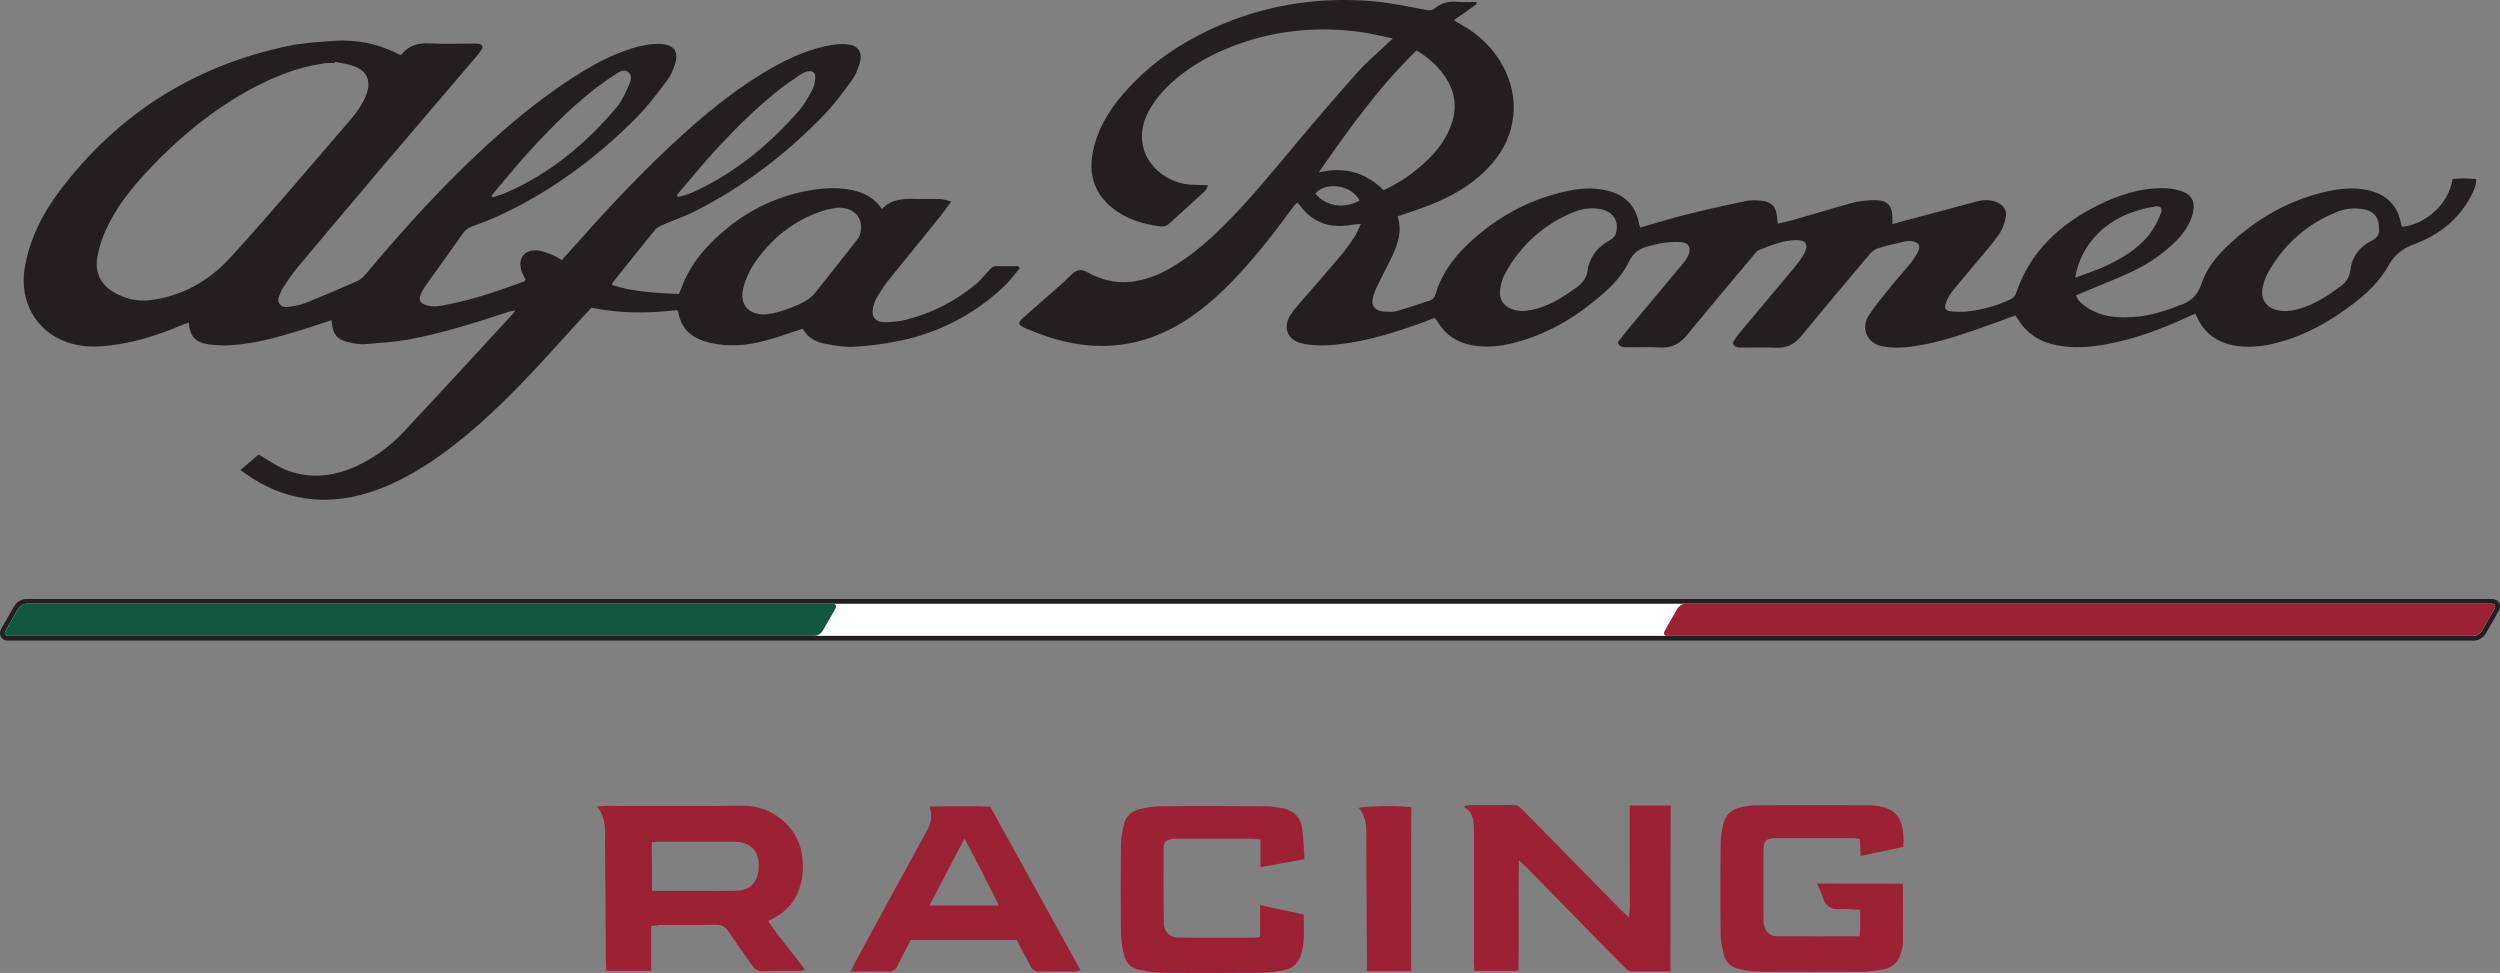 <?xml version="1.0" encoding="UTF-8"?><svg id="Ebene_1" xmlns="http://www.w3.org/2000/svg" viewBox="0 0 1322.15 514.55"><rect x="0" y="0" width="1322.15" height="514.55" fill="#808080" stroke="none"/><defs><style>.cls-1,.cls-2,.cls-3,.cls-4,.cls-5,.cls-6{stroke-width:0px;}.cls-1,.cls-3{fill-rule:evenodd;}.cls-1,.cls-5{fill:#9c2135;}.cls-2{fill:#135740;}.cls-3,.cls-4{fill:#231f20;}.cls-6{fill:#fff;}</style></defs><path class="cls-1" d="M344.39,489.69v23.79h-23.68c-.1-1.99-.31-3.77-.31-5.55-.1-20.12-.21-40.35-.42-60.57-.1-7.02,1.15-14.15-4.3-20.85,2.31-.1,3.88-.31,5.34-.31,23.89,0,47.79.21,71.57-.1,16.35-.21,28.4,11.53,31.02,23.37,1.57,6.92,1.36,13.73-.84,20.43-2.72,8.07-8.28,13.52-16.56,17.19,6.08,9.01,12.99,16.87,19.49,25.78-1.15.31-1.89.63-2.72.63-6.6,0-13.2-.1-19.91.1-2.52,0-3.88-1.05-5.24-2.93-4.19-6.08-8.59-12.05-12.68-18.23-1.68-2.41-3.56-3.35-6.5-3.35-9.96.21-20.02.1-30.08.1-1.05.31-2.2.42-4.19.52M344.81,471.15h26.83c5.97,0,12.05.1,18.02-.1,7.02-.21,11-4.4,11.53-11.32.73-9.54-3.88-14.57-13.41-14.57-13.1-.1-26.2,0-39.3,0-1.15,0-2.41.21-3.77.31.1,8.59.1,16.77.1,25.67ZM883.45,513.8c-7.23,0-14.15.1-20.96-.1-1.36-.1-2.83-1.68-3.98-2.83-12.68-12.78-25.26-25.67-37.83-38.56-4.4-4.51-8.8-9.01-13.31-13.52-1.05-1.05-2.2-2.1-4.09-3.88-.31,20.02.1,39.09-.21,58.58h-23.37c-.1-1.89-.21-3.67-.21-5.34v-60.99c0-1.99.1-3.98,0-5.97-.21-5.24.84-11-5.34-14.46.31-.21.52-.42.84-.63.73-.1,1.36-.31,2.1-.31,7.65,0,15.4.1,23.05-.1,2.31-.1,3.67,1.15,5.13,2.62,9.96,10.16,19.81,20.22,29.76,30.29,7.55,7.65,15.09,15.4,22.64,23.05,1.05,1.05,2.2,1.99,3.77,3.46.94-5.45.42-10.27.42-15.09.1-4.93,0-9.85,0-14.78v-29.24h21.69c-.1,29.24-.1,58.16-.1,87.82M1006.37,467.37c0,10.9.1,21.06,0,31.23,0,1.78-.52,3.67-1.05,5.45-1.26,4.3-3.98,7.34-8.38,8.38-3.77.84-7.55,1.36-11.42,1.47-18.13.1-36.36.1-54.49,0-3.77,0-7.65-.63-11.42-1.47-4.06-.77-7.24-3.92-8.07-7.96-.84-3.56-1.57-7.23-1.57-10.9-.21-15.72-.1-31.44,0-47.16,0-3.35.52-6.71,1.26-10.06,1.05-5.13,4.4-8.38,9.64-9.43,2.51-.52,5.13-1.05,7.75-1.05,19.91-.1,39.72,0,59.63,0,1.26,0,2.51,0,3.67.21,9.64,1.15,13.83,5.55,14.67,15.19.21,1.99,0,3.98,0,6.6l-22.53,4.82c-.21-3.14-.31-5.87-.42-9.01-1.15-.1-2.41-.42-3.56-.42h-40.66c-5.45,0-6.81,1.36-6.81,6.81v35.11c0,1.36,0,2.83.31,4.09.84,3.56,3.25,5.87,6.71,5.87,14.46.1,28.92,0,43.8,0,.63-4.61.21-9.01.31-13.94-3.67-.21-7.13-.63-10.58-.42-4.93.42-7.75-1.57-9.12-6.18-.73-2.41-1.99-4.72-3.14-7.34,15.3.1,30.18.1,45.48.1M689.89,454.38c-7.96,1.47-15.3,2.83-23.26,4.19v-14.57c-1.78-.1-3.04-.42-4.4-.42h-39.72c-.73,0-1.57,0-2.31.1-3.35.31-4.82,1.68-4.82,5.03-.1,13.1-.1,26.2.1,39.3.1,4.93,3.04,7.75,7.86,7.86,13.83.1,27.67,0,41.6,0,.31,0,.52-.21,1.47-.52v-16.66c7.96,1.68,15.3,3.25,23.05,4.93,0,7.02.73,13.94-1.15,20.64-1.26,4.51-4.09,7.65-8.7,8.7-3.44.8-6.95,1.29-10.48,1.47-18.65.1-37.2.21-55.85,0-3.77,0-7.65-.84-11.32-1.68-3.71-.83-6.61-3.73-7.44-7.44-.94-3.67-1.57-7.55-1.68-11.32-.21-15.72-.21-31.44,0-47.05,0-3.67.73-7.34,1.57-10.9.94-4.19,3.88-7.02,8.07-8.07,3.56-.84,7.23-1.57,10.9-1.57,18.65-.21,37.2-.1,55.85,0,2.93,0,5.87.42,8.7.94,5.87,1.15,9.85,4.51,10.69,10.58.73,5.13.84,10.58,1.26,16.45M449.81,513.9l2.72-5.45c11.63-21.48,23.37-42.96,35.11-64.45.63-1.26,1.36-2.41,1.99-3.67,2.31-4.09,4.09-8.28,1.89-13.73,11-.31,21.48-.31,32.17,0,15.93,28.82,31.75,57.43,47.79,86.56-1.26.31-2.1.63-2.93.63-6.29,0-12.58,0-18.97.1-2.1,0-3.35-.73-4.4-2.62-2.41-4.82-5.03-9.43-7.55-14.15h-55.96c-2.31,4.51-4.82,9.01-6.92,13.52-1.15,2.52-2.72,3.25-5.34,3.25-6.18-.1-12.47,0-19.6,0M528.3,478.9c-6.08-12.05-11.74-23.47-18.23-35.42-6.39,12.26-12.37,23.58-18.55,35.42h36.78ZM746.27,513.59h-23.37v-5.55l-.31-61.41c-.1-6.71.94-13.62-3.98-19.39,3.88-1.05,22.74-1.26,27.77-.31-.1,28.61-.1,57.32-.1,86.66"/><path class="cls-6" d="M4.03,337.53c-1.05,0-1.99-.52-2.41-1.26-.52-.94-.42-2.1.21-3.35l6.6-11.53c1.05-1.89,3.35-3.35,5.34-3.35h1304.25c1.05,0,1.99.42,2.41,1.26.52.94.42,2.1-.21,3.35l-6.6,11.53c-1.05,1.89-3.35,3.35-5.34,3.35H4.03Z"/><path class="cls-4" d="M1318.02,319.3c1.47,0,1.99,1.26,1.15,2.72l-6.6,11.53c-.84,1.47-2.72,2.72-4.3,2.72H4.13c-1.47,0-1.99-1.26-1.15-2.72l6.6-11.53c.84-1.47,2.72-2.72,4.3-2.72h1304.14ZM1318.02,316.79H13.77c-2.41,0-5.13,1.68-6.39,3.98l-6.6,11.53c-.94,1.57-1.05,3.25-.21,4.61.73,1.26,1.99,1.89,3.56,1.89h1304.25c2.41,0,5.13-1.68,6.39-3.98l6.6-11.53c.94-1.57,1.05-3.25.21-4.61-.63-1.15-1.99-1.89-3.56-1.89h0Z"/><path class="cls-2" d="M435.14,333.55c-.84,1.47-2.72,2.72-4.3,2.72H4.13c-1.47,0-1.99-1.26-1.15-2.72l6.6-11.53c.84-1.47,2.72-2.72,4.3-2.72h426.71c1.47,0,1.99,1.26,1.15,2.72l-6.6,11.53Z"/><path class="cls-5" d="M1312.57,333.55c-.84,1.47-2.72,2.72-4.3,2.72h-426.71c-1.47,0-1.99-1.26-1.15-2.72l6.6-11.53c.84-1.47,2.72-2.72,4.3-2.72h426.71c1.47,0,1.99,1.26,1.15,2.72l-6.6,11.53Z"/><path class="cls-3" d="M867.52,120.3c8.07-2.31,15.72-4.61,23.37-6.6,10.48-2.62,21.06-5.03,31.75-7.23,2.83-.63,5.76-.63,8.7-.31,5.66.52,8.07,3.14,8.49,8.91.1.84.21,1.78.31,3.25,2.93-.73,5.55-1.26,8.17-1.99,10.27-2.93,20.54-6.08,30.81-8.91,3.77-1.05,7.86-1.47,11.74-1.57,7.34-.21,9.96,2.72,9.96,9.96v2.72c2.51-.63,4.61-1.26,6.81-1.89,12.68-3.35,25.36-6.81,38.14-10.16,3.46-.94,7.02-.94,10.37.52,3.56,1.57,5.45,4.3,4.61,8.07-.73,3.25-1.89,6.6-3.77,9.22-4.09,5.66-8.8,11-13.31,16.35-3.88,4.72-7.96,9.33-11.74,14.15-1.26,1.68-2.2,3.67-2.93,5.66-.84,2.52-.1,3.88,2.62,4.19,2.83.31,5.87.42,8.7.1,7.75-.84,15.3-2.93,22.43-6.18,1.78-.84,2.93-1.78,3.56-3.77,7.44-21.8,22.95-36.05,42.96-46.11,11.32-5.66,23.26-9.54,36.15-9.12,3.04.1,6.08.73,8.91,1.78,5.03,1.89,6.71,5.87,5.45,11.11-1.47,6.18-5.03,11.11-9.43,15.51-6.62,6.44-14.27,11.71-22.64,15.61-9.12,4.3-18.55,7.86-27.87,11.84-.52.21-1.15.42-1.89.73.94,3.04,3.35,4.82,5.66,6.39,4.72,3.14,9.96,4.72,15.51,5.13,10.9.94,21.27-1.47,31.44-5.34.52-.21,1.15-.52,1.68-.73,6.08-1.78,9.85-5.03,12.05-11.53,3.35-10.06,10.79-17.71,18.76-24.52,14.25-12.16,30.29-20.64,48.73-24.52,6.5-1.36,12.99-1.89,19.6-.63,10.06,1.99,16.45,7.55,18.44,17.92.1.63.31,1.15.52,1.68,12.89-1.36,25.05-12.68,26.62-25.15,3.98-.84,8.17-.42,12.58-.21.1,3.67-1.36,6.39-2.72,9.01-6.5,12.47-16.87,20.54-29.66,25.36-6.29,2.31-10.69,5.45-14.04,11.53-5.97,10.69-15.61,18.34-25.67,25.25-11,7.44-22.74,13.2-35.73,16.14-6.81,1.47-13.62,2.1-20.54.73-9.12-1.78-15.61-6.71-19.39-15.19-.21-.42-.42-.73-.84-1.57-1.78.84-3.56,1.57-5.34,2.41-13.1,5.97-26.62,10.9-40.76,13.62-8.91,1.68-17.92,2.41-26.93.73-9.01-1.78-16.24-6.18-20.96-14.25-.31-.52-.73-.94-1.15-1.57-7.13,2.62-14.15,5.24-21.17,7.65-12.16,4.19-24.42,8.07-37.31,9.22-4.09.31-8.28.21-12.26-.63-7.86-1.68-11.11-9.75-6.6-16.45,3.35-5.13,7.34-9.85,11.11-14.57,3.46-4.3,7.23-8.38,10.69-12.68,1.57-1.99,3.14-4.19,4.19-6.5,1.36-2.93.31-4.61-2.93-5.24-1.15-.21-2.51-.21-3.67,0-4.93,1.15-9.85,2.1-14.67,3.67-1.89.63-3.67,2.2-4.93,3.77-11.95,14.15-23.89,28.4-35.63,42.65-3.56,4.4-7.86,6.5-13.52,6.18-5.97-.31-11.95,0-17.92-.1-1.78,0-3.77.21-4.82-2.41.94-1.36,1.78-3.14,3.04-4.61l29.24-34.9c1.99-2.41,4.09-5.03,5.55-7.86,2.51-4.61.84-7.13-4.3-7.02-7.02.1-13.41,2.72-19.81,5.34-1.36.63-2.41,2.31-3.46,3.56-11.63,13.83-23.26,27.67-34.69,41.6-3.77,4.51-8.07,6.6-13.94,6.29-5.76-.31-11.63-.1-17.5-.1-1.78,0-3.77.21-4.93-2.62,2.1-2.72,4.4-5.76,6.81-8.59,9.22-11.11,18.55-22.01,27.67-33.11,1.15-1.36,2.2-2.93,2.93-4.61,1.57-3.88,0-6.5-4.09-6.71-3.04-.21-6.08,0-9.12.42-2.31.21-4.51,1.05-6.71,1.47-5.24,1.05-9.12,3.25-11.74,8.7-3.88,8.28-10.69,14.46-17.71,20.22-13.31,10.9-28.08,19.07-44.96,22.95-6.6,1.57-13.31,1.99-20.02.84-7.96-1.47-14.15-5.45-18.34-12.47-.42-.63-.84-1.26-1.47-2.1-4.19,1.57-8.28,3.25-12.47,4.61-14.67,5.03-29.55,9.22-45.06,9.96-4.4.21-8.91-.1-13.2-1.15-7.23-1.78-9.64-8.28-5.76-14.67,1.57-2.62,3.67-4.93,5.66-7.23,6.92-7.96,13.94-15.93,20.75-24,2.72-3.25,5.24-6.81,7.65-10.37,1.26-1.89,1.99-3.98,3.35-6.81-2.31.21-3.77.31-5.13.52-11.53,2.1-20.85-1.36-27.67-11-.21-.21-.42-.42-.94-.84-.73.84-1.57,1.57-2.2,2.52-11.32,15.4-23.05,30.6-36.89,43.91-11.11,10.69-23.47,19.7-38.14,24.94-18.23,6.5-36.36,5.55-54.49-.31-3.77-1.26-7.55-2.72-11.11-4.19-5.13-2.1-5.34-3.14-1.15-6.71,6.39-5.55,12.68-11.11,18.97-16.66,2.1-1.78,3.98-3.77,5.97-5.66q3.56-3.46,7.75-1.15c7.23,4.09,14.99,6.18,23.37,5.24,7.55-.84,14.57-3.56,21.06-7.34,9.64-5.55,18.02-12.58,25.99-20.33,14.67-14.25,27.46-30.08,40.55-45.69,10.69-12.78,21.59-25.46,32.7-37.93,4.61-5.13,9.96-9.54,14.88-14.25.84-.84,1.78-1.68,3.35-3.14-6.29-1.26-11.74-2.72-17.29-3.46-21.9-2.93-43.38-1.05-64.24,6.39-12.89,4.61-24.94,11-35.21,20.22-4.61,4.19-8.59,8.8-11.74,14.15-12.37,21.27,4.61,39.3,22.01,40.03,2.72.1,5.34.21,8.8.31-.84,1.47-1.05,2.52-1.78,3.14-6.39,5.87-12.89,11.84-19.39,17.61-.84.73-2.52,1.15-3.77,1.05-9.43-1.15-18.34-3.88-25.78-9.85-10.48-8.49-12.89-19.6-9.64-32.28,3.14-12.37,10.16-22.53,18.76-31.65,12.26-13.2,26.93-23.05,43.17-30.6,26.72-12.37,54.81-17.08,84.04-14.88,9.75.73,19.39,2.83,29.03,4.61,2.1.42,3.88.52,5.55-.94,3.25-2.72,6.92-3.56,11.11-3.25,3.46.31,6.92.1,10.37.1.1.31.31.63.42,1.05-3.88,2.72-7.75,5.55-12.16,8.59,1.78,1.05,3.04,1.89,4.4,2.62,9.12,5.13,16.45,12.26,21.48,21.48,9.33,17.08,7.34,36.47-5.34,51.35-9.22,10.79-21.06,17.61-34.06,22.64-5.24,1.99-10.58,3.77-16.24,5.66,2.62,7.86.1,14.78-3.14,21.69-2.2,4.51-4.61,9.01-6.81,13.52-1.05,2.1-1.99,4.19-2.72,6.29-1.78,5.55.31,8.59,6.18,8.91,1.99.1,4.09.21,5.97-.31,5.87-1.68,11.63-3.67,17.4-5.55,1.68-.52,2.72-1.57,3.25-3.46,3.04-10.58,9.43-19.18,17.29-26.62,14.88-14.04,32.28-23.58,52.4-27.87,6.29-1.36,12.68-1.89,19.18-.63,10.06,1.89,16.66,7.23,18.65,17.61,0,.52.42,1.26.73,2.31M749.21,26.62c-20.02,19.49-35.94,41.71-51.77,64.55,13.41-3.14,24.84-.1,34.27,9.43,8.48-3.9,16.24-9.22,22.95-15.72,5.13-4.93,9.43-10.48,12.16-17.08,4.4-10.58,2.93-20.33-4.09-29.34-3.67-4.72-8.07-8.38-13.52-11.84ZM1258.18,121.14c.1-6.39-2.93-9.75-8.91-10.58-4.3-.63-8.59-.31-12.68,1.26-16.35,6.39-28.71,17.29-37.2,32.49-1.36,2.52-2.31,5.34-2.83,8.17-1.05,6.08,2.2,10.37,8.17,11.63,4.82,1.05,9.43-.1,13.94-1.68,7.23-2.52,13.31-6.71,19.39-11.21,2.83-2.2,4.51-4.61,4.93-8.28.84-7.13,4.72-12.26,10.9-15.4,3.46-1.68,4.61-3.88,4.3-6.39h0ZM842.16,110.14c-1.57.1-3.14.21-4.61.42-1.47.31-2.93.73-4.4,1.26-16.24,6.39-28.61,17.4-37.1,32.7-1.36,2.52-2.2,5.45-2.62,8.17-.94,5.97,2.1,9.96,7.96,11.32,3.88.94,7.65.21,11.32-.73,7.75-2.1,14.36-6.5,20.85-11.11,3.56-2.62,5.97-5.55,6.18-10.06,0-.84.42-1.78.73-2.62,1.78-5.76,5.87-9.54,10.9-12.47,1.26-.73,2.62-1.78,3.04-3.04,2.31-7.02-1.26-12.47-8.7-13.52-1.15-.21-2.41-.21-3.56-.31ZM1097.43,146.92c5.13-1.99,9.75-3.46,14.15-5.34,9.75-4.3,18.86-9.54,25.46-18.02,2.41-3.25,4.3-7.02,5.76-10.79,1.15-2.72-.31-4.09-3.25-3.56-11.74,1.99-22.32,6.29-30.7,14.99-5.76,6.08-9.75,13.2-11.42,22.74h0ZM719.03,106.05c-4.19-8.28-18.02-10.27-23.37-3.67,5.45,6.71,14.99,8.28,23.37,3.67ZM539.2,141.99c-2.62,3.04-5.03,6.5-7.96,9.22-15.12,14.49-34,24.48-54.49,28.82-8.17,1.78-16.56,2.83-24.94,3.35-5.24.31-10.69-.63-15.93-1.68-4.93-.94-9.12-3.56-11.32-7.86-7.34,2.31-14.04,4.93-20.96,6.6-9.22,2.41-18.65,3.04-28.19.84-8.8-2.1-15.09-6.6-16.66-16.14,0-.31-.31-.52-.84-1.15-14.78,1.78-29.87,1.89-45.17-1.26-4.4,4.82-8.91,9.64-13.31,14.57-14.67,16.24-29.45,32.38-45.9,46.95-13.83,12.16-28.5,23.26-45.27,31.12-11.21,5.24-22.95,8.59-35.32,8.91-16.87.31-31.75-5.13-45.79-15.72,3.46-2.93,6.71-5.66,9.64-8.17,4.72,2.72,8.91,5.76,13.52,7.75,12.58,5.24,25.15,4.19,37.41-1.26,9.78-4.43,18.59-10.77,25.88-18.65,19.28-20.54,38.35-41.29,57.43-62.04.42-.42.73-.94,1.47-2.1-1.68.42-2.83.63-3.88.94-17.61,5.76-35.21,11.42-53.44,14.67-7.34,1.26-14.88,1.68-22.32,2.31-2.41.21-4.93-.31-7.23-.73-7.34-1.36-9.85-4.3-10.27-11.95-5.13,1.68-10.16,3.35-15.19,4.93-12.26,3.88-24.63,7.34-37.52,8.28-4.09.31-8.28.1-12.37-.42-7.02-1.05-9.75-4.09-10.48-11.53-1.15.42-2.2.73-3.25,1.15-13.83,5.97-28.08,10.37-43.28,11.42-6.18.42-12.26-.21-18.13-2.31-16.14-5.76-24.94-21.48-22.11-38.88,2.52-15.3,9.33-28.82,18.55-41.08C61.98,60.67,102.01,35.1,151.47,24.52c8.28-1.78,16.98-2.41,25.46-2.93,10.79-.73,22.74,1.15,34.58,7.44.31-.1.73-.1.84-.21,3.98-5.03,9.33-6.29,15.51-5.87,7.34.42,14.67.1,22.01.1,1.05,0,2.2-.1,3.25.1,1.99.31,2.52,1.47,1.47,3.25-.63,1.05-1.47,1.99-2.2,2.93-15.4,18.02-30.81,36.15-46.21,54.18-16.56,19.49-33.01,39.09-49.46,58.68-2.41,2.93-4.51,6.18-6.6,9.33-.63.84-1.15,1.78-1.57,2.83-.84,2.1-2.2,4.3-.63,6.5,1.68,2.2,4.3,1.47,6.39,1.15,2.52-.31,5.13-.94,7.55-1.89,9.22-3.77,18.34-7.55,27.46-11.63,1.78-.84,3.35-2.62,4.72-4.19,15.82-18.97,32.28-37.31,49.88-54.6,18.13-17.81,37.31-34.58,58.68-48.41,10.06-6.5,20.43-12.26,31.96-15.82,4.82-1.47,9.85-2.41,14.88-2.2,6.92.31,9.64,3.98,7.55,10.69-.94,3.04-2.31,6.08-4.19,8.59-5.13,6.81-10.27,13.73-16.35,19.81-21.38,21.59-45.69,39.4-73.35,52.08-4.3,1.99-8.8,3.67-13.2,5.24-2.1.73-3.67,1.78-5.03,3.67-6.39,9.12-12.99,18.23-19.49,27.35-1.15,1.57-2.2,3.35-2.93,5.13-1.15,2.93-.21,4.51,2.83,5.55,4.19,1.36,8.28.31,12.26-.52,13.52-2.62,26.51-7.23,39.51-11.95.31-.1.42-.42.94-.84-.63-1.36-1.47-2.72-1.99-4.3-2.62-6.6,1.15-11.95,8.17-11.32,2.83.21,5.55,1.47,8.28,2.52,1.57.63,2.93,1.57,4.61,2.62l3.46-3.77c17.08-19.39,34.69-38.46,53.55-56.17,16.77-15.72,34.37-30.49,54.49-41.92,9.64-5.45,19.7-9.85,30.7-11.84,2.93-.52,6.08-.73,9.12-.42,5.34.63,7.86,4.19,6.39,9.43-.84,3.25-2.1,6.5-3.98,9.12-4.72,6.5-9.54,13.2-15.19,18.97-19.7,20.43-42.02,37.41-67.38,50.41-5.66,2.93-11.84,4.93-17.71,7.55-1.47.63-3.14,1.47-4.09,2.62-7.44,9.12-14.78,18.34-22.11,27.56-.31.31-.42.84-.73,1.57,11.53,3.77,23.37,4.19,35.42,4.82.52-1.05.94-1.99,1.26-2.93,4.82-13.31,13.83-23.37,24.52-32.07,13.82-11.31,30.58-18.44,48.31-20.54,6.08-.73,12.26-.63,18.23.73s11.21,4.09,15.09,9.85c5.13-5.45,11.74-5.55,18.44-5.34,4.3.1,8.59-.1,12.89.1,1.47.1,3.04.73,5.34,1.26-2.31,3.04-3.88,5.34-5.66,7.65-9.22,11.42-18.55,22.84-27.77,34.27-2.31,2.83-4.19,6.08-6.08,9.12-.73,1.26-1.26,2.83-1.68,4.3-1.36,5.45.73,8.49,6.29,8.49,3.67,0,7.34-.42,10.9-1.26,13.28-3.35,25.66-9.57,36.26-18.23,2.83-2.31,5.24-5.13,7.65-7.86,1.26-1.57,2.52-2.41,4.61-2.31,3.67.1,7.23,0,10.9,0,.31.42.52.84.73,1.26M177.04,32.69c0,.21-.1.42-.1.63-1.36,0-2.72-.1-4.09,0-.94,0-1.78.31-2.72.42-12.89,1.89-24.73,6.71-36.15,12.68-21.06,11.21-39.19,26.2-55.44,43.49-8.8,9.43-16.98,19.39-22.32,31.23-2.2,4.61-3.88,9.64-4.72,14.78-1.26,7.34,1.05,13.73,7.55,17.92,6.08,3.88,12.99,5.76,20.12,4.93,16.87-1.99,31.12-10.06,42.23-22.11,21.8-23.79,42.55-48.62,63.71-73.04,3.67-4.3,6.92-8.91,8.91-14.36,2.2-6.29,0-11.74-6.29-14.04-3.46-1.36-7.13-1.78-10.69-2.52ZM443,109.82c-2.41.42-4.82.73-7.13,1.47-15.82,4.93-28.08,14.78-37.2,28.4-2.52,3.77-4.4,8.07-5.55,12.47-2.52,10.06,4.19,15.09,13.1,13.94,4.51-.52,8.91-2.1,13.1-3.77,4.4-1.78,8.8-3.67,11.84-7.55,7.44-9.33,14.88-18.65,22.22-28.08,1.26-1.57,1.99-3.88,1.99-5.87.31-6.92-4.61-11.11-12.37-11ZM357.91,103.22c.21.31.31.63.52.94,4.82-.84,9.22-2.93,13.52-5.13,19.81-10.06,36.36-24.1,50.82-40.76,2.72-3.14,4.82-7.02,6.81-10.79.94-1.68,1.36-3.77,1.57-5.66.31-3.67-1.57-5.03-5.13-3.77-1.15.42-2.2,1.05-3.25,1.78-3.04,2.1-6.08,4.09-9.01,6.29-15.3,11.84-28.71,25.67-41.5,40.14-4.72,5.55-9.43,11.32-14.36,16.98ZM260.03,103.32c.21.31.42.73.52,1.05,2.41-.84,4.93-1.47,7.23-2.52,23.37-10.16,42.34-26.09,58.58-45.38,2.83-3.46,4.61-7.86,6.5-12.05.94-1.99,1.47-4.72-.73-6.39-1.99-1.47-4.19-.31-5.97.84-3.56,2.31-7.13,4.72-10.58,7.34-15.4,11.95-28.82,25.99-41.71,40.66-4.61,5.45-9.22,11-13.83,16.45h0Z"/></svg>